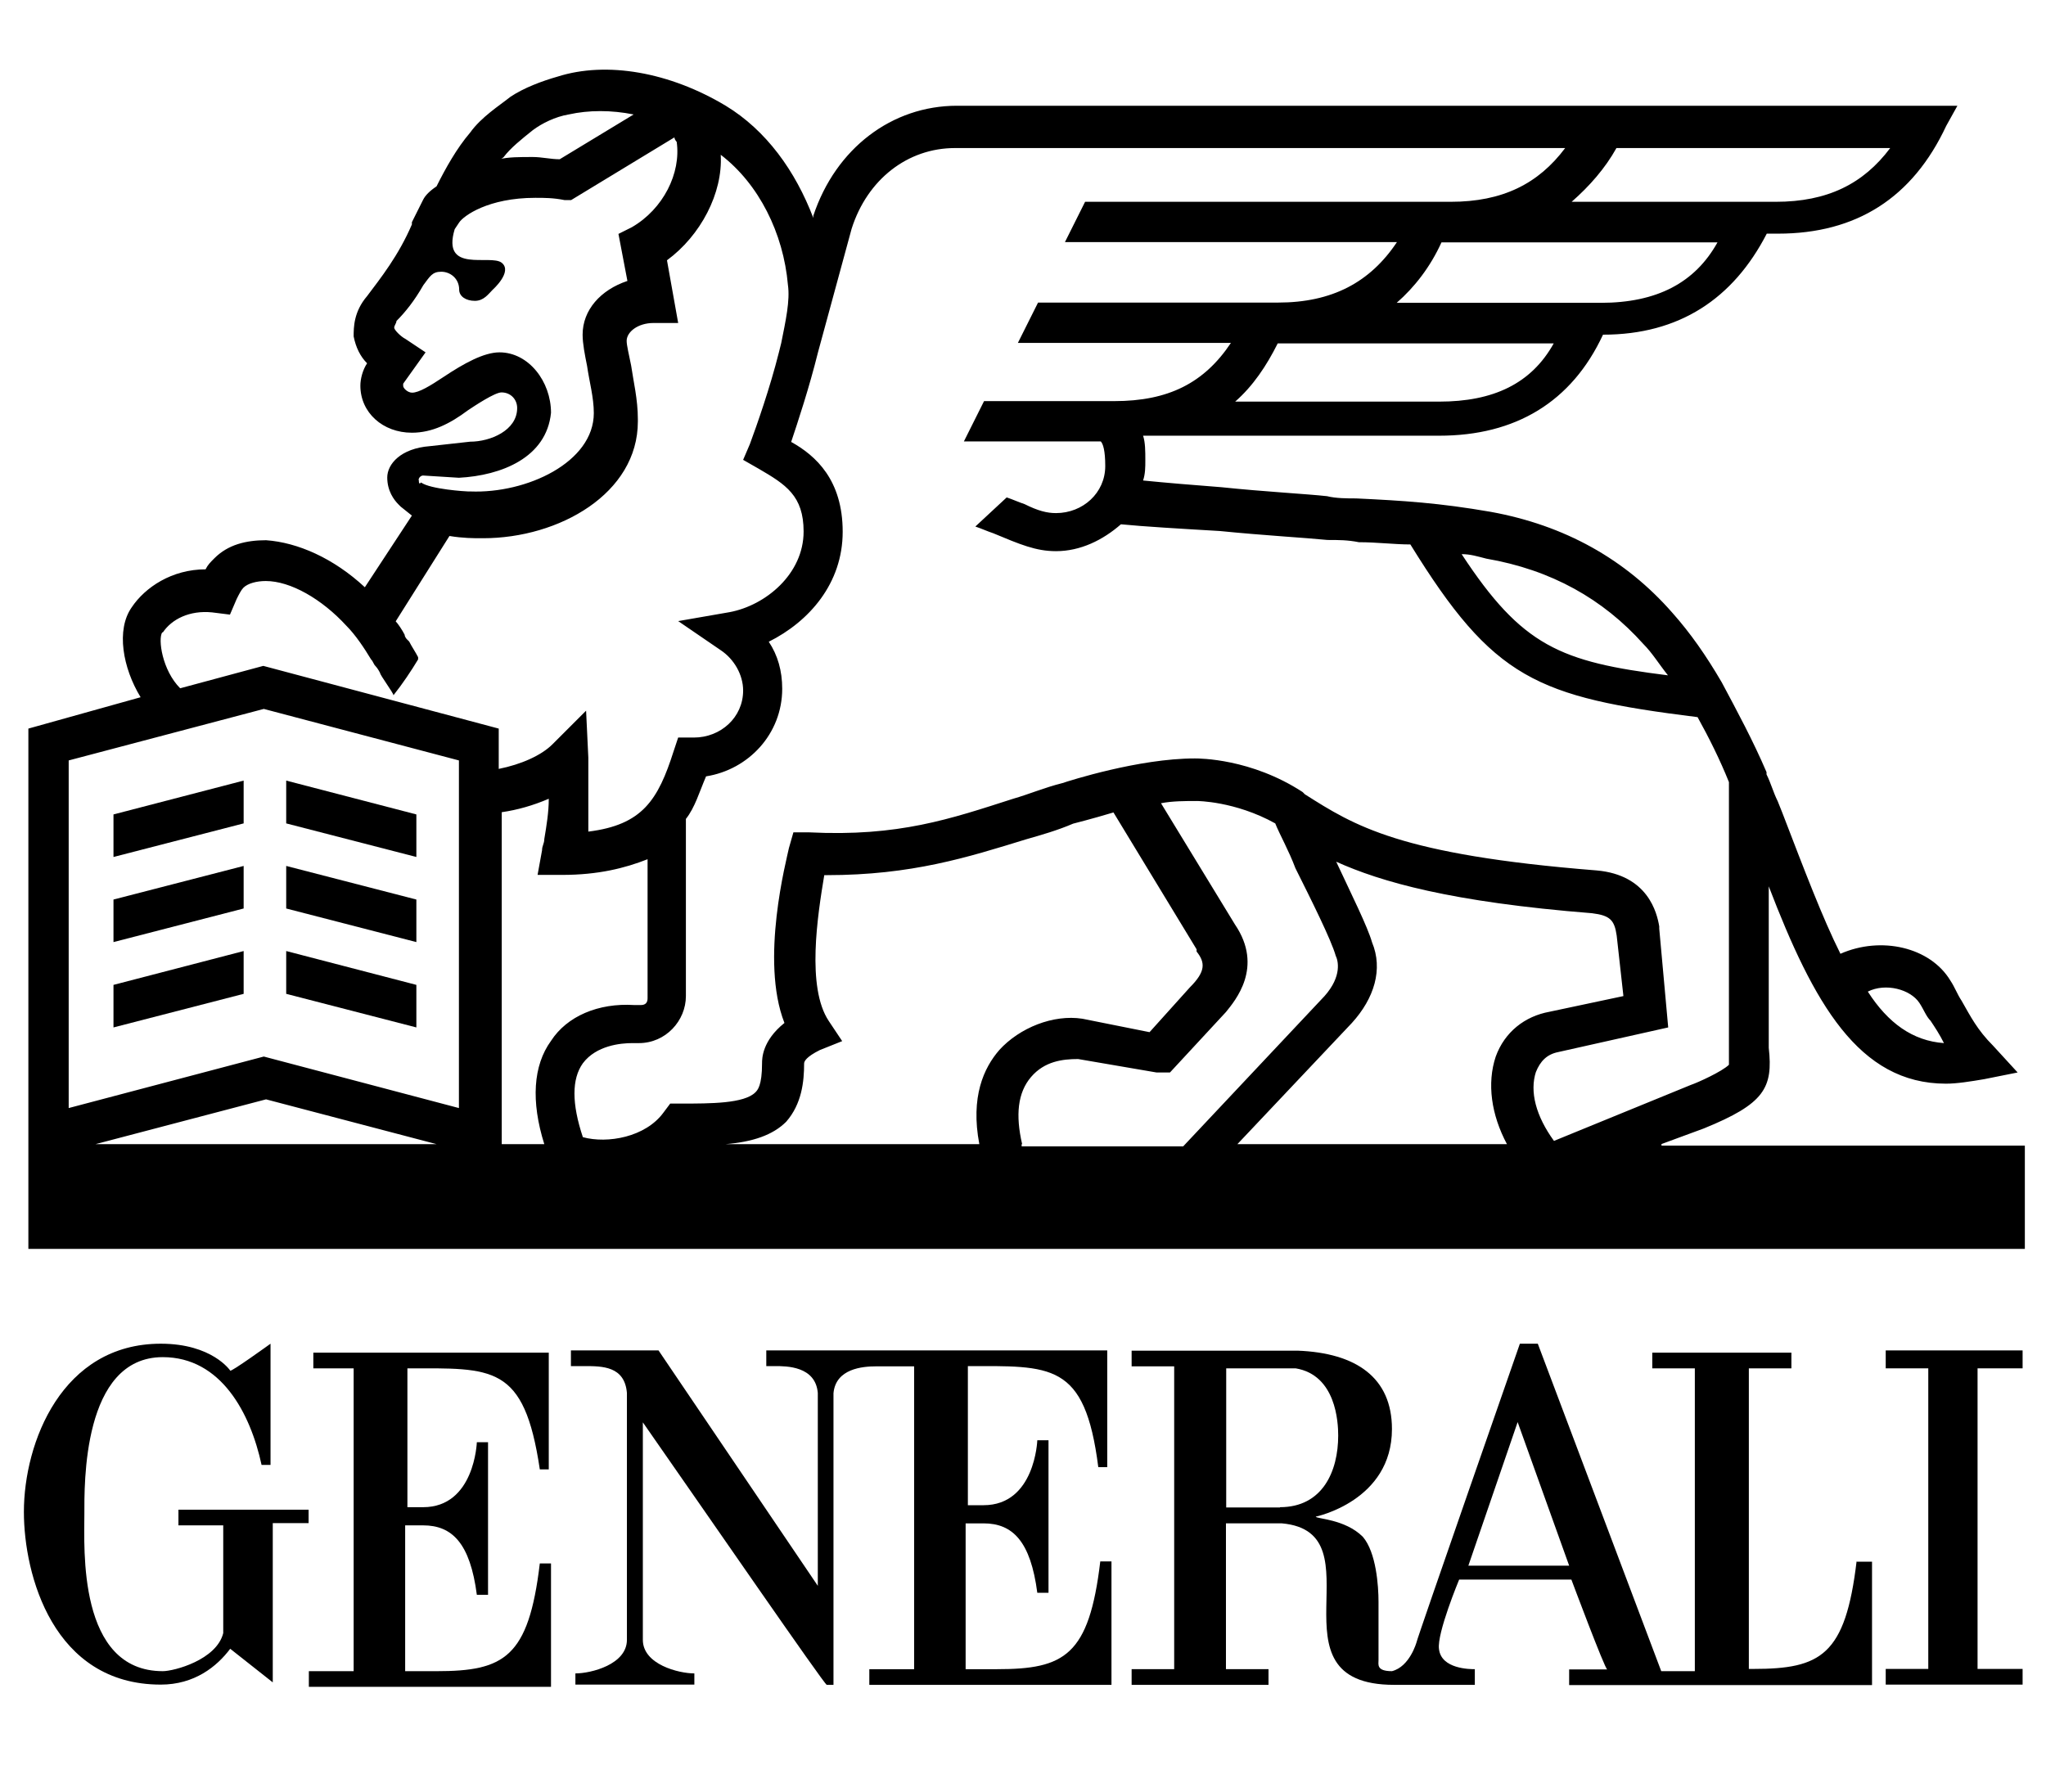 <?xml version="1.0" encoding="UTF-8"?> <svg xmlns="http://www.w3.org/2000/svg" id="Logos" viewBox="0 0 82.21 72"><path d="M16.37,60.49v-5.5c3.43,0,4.69-.18,5.32,4.06h.36v-4.69h-9.46v.63h1.62v12.17h-1.8v.63h9.73v-4.96h-.45c-.45,3.79-1.44,4.33-4.15,4.33h-1.26v-5.86h.72c1.17,0,1.89.72,2.16,2.79h.45v-6.13h-.45s-.09,2.61-2.16,2.61h-.63v-.09Z"></path><path d="M12.49,60.67h-5.32v.63h1.8v4.33c-.27,1.08-1.98,1.53-2.43,1.53-3.43,0-3.15-4.96-3.15-6.31,0-1.17-.09-6.31,3.15-6.31,2.34,0,3.52,2.25,3.97,4.33h.36v-4.87s-1.62,1.17-1.62,1.08c0,0-.72-1.08-2.79-1.08-3.97,0-5.5,3.97-5.5,6.76,0,2.52,1.17,6.94,5.5,6.94,1.35,0,2.25-.72,2.79-1.44l1.71,1.35v-6.4h1.44v-.54h.09Z"></path><path d="M74.6,62.74c-.45,3.79-1.44,4.33-4.15,4.33h-.18v-12.08h1.71v-.63h-5.59v.63h1.71v12.17h-1.35l-4.96-13.16h-.72s-4.15,11.9-4.15,11.99c0,0-.27.99-.99,1.17-.63,0-.54-.27-.54-.45v-2.34c0-.63-.09-1.98-.63-2.61-.72-.72-1.89-.72-1.89-.81,0,0,3.06-.63,3.06-3.52,0-2.07-1.44-3.06-3.79-3.15h-6.67v.63h1.71v12.17h-1.71v.63h5.5v-.63h-1.71v-5.86h2.25c3.97.36-.72,6.49,4.51,6.49h3.24v-.63c-.18,0-1.35,0-1.44-.81-.09-.63.81-2.79.81-2.79h4.51s1.35,3.61,1.44,3.61h-1.53v.63h12.17v-4.96h-.63ZM51.43,60.58h-2.16v-5.59h2.79c1.62.27,1.71,2.16,1.71,2.7,0,1.44-.63,2.88-2.34,2.88M59,62.92l1.98-5.77,2.07,5.77h-4.06Z"></path><path d="M38.81,54.9c3.43,0,4.78-.18,5.32,4.06h.36v-4.69h-13.7v.63h.36c.45,0,1.62,0,1.71,1.08h0v7.75l-6.4-9.46h-3.52v.63h.54c.72,0,1.62,0,1.71,1.08v9.92c0,.99-1.44,1.35-2.07,1.35h0v.45h4.78v-.45c-.63,0-2.07-.36-2.07-1.35v-8.74c2.52,3.61,7.3,10.55,7.39,10.55h.27v-11.72c.09-.99,1.17-1.08,1.71-1.08h1.53v12.17h-1.8v.63h9.73v-4.96h-.45c-.45,3.79-1.44,4.33-4.15,4.33h-1.26v-5.86h.72c1.17,0,1.89.72,2.16,2.79h.45v-6.13h-.45s-.09,2.61-2.16,2.61h-.63v-5.59h-.09Z"></path><polygon points="81.27 54.99 81.27 54.27 75.77 54.27 75.77 54.99 77.48 54.99 77.48 67.07 75.77 67.07 75.77 67.7 81.27 67.7 81.27 67.07 79.46 67.07 79.46 54.99 81.27 54.99"></polygon><path d="M66.75,45.98l1.71-.63h0c2.43-.99,2.79-1.62,2.61-3.24v-6.49c1.8,4.69,3.61,7.93,7.12,7.93.45,0,.99-.09,1.53-.18l1.35-.27-.99-1.08c-.63-.63-.9-1.17-1.26-1.8-.18-.27-.27-.54-.45-.81-.81-1.35-2.79-1.8-4.42-1.08-.72-1.44-1.44-3.34-2.34-5.68l-.18-.45c-.18-.36-.27-.72-.45-1.08v-.09h0c-.54-1.26-1.17-2.43-1.8-3.61-.63-1.08-1.26-1.98-1.98-2.79-1.89-2.16-4.33-3.52-7.3-4.06-2.07-.36-3.52-.45-5.41-.54-.36,0-.81,0-1.17-.09-.81-.09-2.52-.18-4.24-.36-1.17-.09-2.25-.18-3.15-.27.09-.27.09-.54.09-.81,0-.36,0-.72-.09-.99h11.9c3.06,0,5.32-1.35,6.58-4.06,3.06,0,5.23-1.44,6.58-4.06h.45c3.15,0,5.41-1.44,6.76-4.33l.45-.81h-40.2c-2.61,0-4.87,1.71-5.77,4.42v.09c-.72-1.89-1.89-3.52-3.52-4.51-2.25-1.35-4.78-1.8-6.76-1.17-.63.18-1.35.45-1.89.81-.45.36-1.17.81-1.62,1.44-.54.63-.99,1.44-1.35,2.16-.27.18-.45.36-.54.54l-.45.9v.09c-.54,1.26-1.26,2.16-1.8,2.88-.54.63-.54,1.26-.54,1.62.09.45.27.81.54,1.08h0c-.18.27-.27.63-.27.9,0,1.08.9,1.89,2.07,1.89.81,0,1.53-.36,2.25-.9.27-.18,1.08-.72,1.35-.72.36,0,.63.27.63.63,0,.9-1.08,1.35-1.89,1.35l-1.62.18c-1.17.09-1.71.72-1.71,1.26s.27.9.45,1.08l.09.09.45.36-1.89,2.88c-1.26-1.17-2.7-1.8-3.97-1.89-.81,0-1.53.18-2.07.72-.18.18-.27.27-.36.45h0c-1.35,0-2.43.72-2.97,1.53-.63.9-.36,2.43.36,3.61l-4.51,1.26v20.91h80.22v-4.15h-14.6v-.09ZM77.12,40.3c.18.27.27.54.45.72.18.27.36.54.54.9-1.26-.09-2.25-.81-3.06-2.07.72-.36,1.71-.09,2.07.45M59.72,22.45c2.61.45,4.69,1.62,6.31,3.43.36.36.63.81.99,1.26-4.33-.54-5.86-1.17-8.29-4.87.36,0,.63.09.99.18M57.83,16.14h-8.2c.72-.63,1.26-1.44,1.71-2.34h11.09c-.9,1.62-2.43,2.34-4.6,2.34M64.32,12.17h-8.2c.72-.63,1.35-1.44,1.8-2.43h11.09c-.9,1.62-2.43,2.43-4.69,2.43M64.95,5.95h11c-1.08,1.44-2.52,2.16-4.6,2.16h-8.2c.72-.63,1.35-1.35,1.8-2.16M20.24,6.31c.27-.36.72-.72,1.17-1.08.36-.27.9-.54,1.44-.63.81-.18,1.71-.18,2.61,0l-2.97,1.8c-.36,0-.72-.09-1.08-.09-.54,0-.99,0-1.35.09q.09,0,.18-.09M16.82,19.29c0-.09.09-.18.18-.18l1.44.09c1.71-.09,3.52-.81,3.7-2.61,0-1.26-.9-2.43-2.07-2.43-.63,0-1.44.45-2.25.99-.54.36-.99.63-1.26.63-.18,0-.36-.18-.36-.27v-.09l.9-1.26-.81-.54c-.18-.09-.45-.36-.45-.45s.09-.18.09-.27c.36-.36.72-.81,1.08-1.44.27-.36.36-.54.72-.54s.72.27.72.72c0,.27.27.45.63.45s.54-.27.72-.45c0,0,.81-.72.36-1.08s-2.43.45-1.89-1.35l.18-.27c.18-.27,1.17-.99,3.06-.99.36,0,.72,0,1.17.09h.27l4.15-2.52c0,.09.09.18.09.18h0c.18,1.26-.54,2.7-1.8,3.43l-.54.27.36,1.89c-1.08.36-1.8,1.17-1.8,2.16,0,.36.09.81.18,1.26.09.63.27,1.26.27,1.89,0,1.98-2.7,3.24-4.96,3.15h-.09c-.09,0-1.53-.09-1.89-.36-.09.09-.09,0-.09-.09M6.54,25.42c.36-.54,1.08-.9,1.98-.81l.72.09.27-.63c.09-.18.18-.36.27-.45.18-.18.54-.27.9-.27.99,0,2.25.72,3.24,1.8.36.36.72.9.99,1.35.09.09.09.18.18.27.09.09.18.27.18.27,0,.09.54.81.54.9.36-.45.72-.99.99-1.44v-.09c-.09-.18-.27-.45-.36-.63l-.09-.09h0s-.09-.09-.09-.18c-.09-.18-.27-.45-.36-.54l2.16-3.43c.54.09.99.09,1.26.09h.09c3.06,0,6.22-1.8,6.22-4.69v-.09c0-.81-.18-1.53-.27-2.16-.09-.45-.18-.81-.18-.99,0-.36.45-.72,1.08-.72h.99l-.45-2.52c1.35-.99,2.25-2.7,2.16-4.24,1.53,1.17,2.52,3.15,2.7,5.23.09.63-.09,1.44-.27,2.34l-.09.36h0c-.36,1.44-.9,2.97-1.17,3.7l-.27.63.63.36c1.08.63,1.8,1.08,1.8,2.52,0,1.71-1.53,2.97-2.97,3.24l-2.07.36,1.71,1.17c.54.36.9.99.9,1.62,0,1.08-.9,1.89-1.98,1.89h-.63l-.18.54c-.63,1.98-1.26,2.97-3.43,3.24,0-.63,0-1.26,0-2.07v-.9l-.09-1.89-1.35,1.35c-.45.45-1.26.81-2.16.99v-1.62l-9.46-2.52-3.34.9c-.72-.72-.9-1.98-.72-2.25M3.84,45.98l6.85-1.8,6.85,1.8H3.84ZM18.44,44.53l-7.84-2.07-7.84,2.07v-13.97l7.84-2.07,7.84,2.07v13.97ZM22.14,41.83c-.72.99-.81,2.43-.27,4.15h-1.71v-13.34c.63-.09,1.26-.27,1.89-.54,0,.54-.09,1.08-.18,1.62,0,.18-.09.27-.09.45l-.18.99h.99c1.44,0,2.52-.27,3.43-.63v5.59c0,.18-.09.27-.27.27h-.27c-1.44-.09-2.7.45-3.34,1.44M40.16,42.19c-.63.72-1.17,1.89-.81,3.79h-10.19c1.08-.09,1.89-.36,2.43-.9.63-.72.72-1.62.72-2.34,0-.09.09-.27.63-.54l.9-.36-.54-.81c-.9-1.35-.45-4.24-.18-5.86h.09c3.43,0,5.68-.72,8.02-1.44.63-.18,1.26-.36,1.89-.63h0s.72-.18,1.62-.45l3.34,5.5v.09c.36.45.36.81-.27,1.44l-1.62,1.8-2.7-.54h0c-1.17-.18-2.52.36-3.34,1.26M41.07,45.98c-.27-1.17-.18-2.07.36-2.7.54-.63,1.26-.72,1.89-.72l3.15.54h.54l2.25-2.43h0c.36-.45,1.53-1.8.36-3.52l-2.97-4.87c.45-.09.99-.09,1.44-.09h0s1.53,0,3.15.9c.18.45.54,1.08.81,1.8.63,1.26,1.44,2.88,1.62,3.52.09.18.27.81-.45,1.62l-5.68,6.04h-6.49v-.09ZM60.54,45.98h-10.82l4.6-4.87c.9-.99,1.26-2.16.81-3.24-.18-.63-.81-1.89-1.44-3.24,1.8.81,4.6,1.62,10.28,2.07.72.09.9.27.99.9l.27,2.43-2.97.63c-.99.18-1.8.81-2.16,1.8-.36,1.08-.18,2.34.45,3.52M61.71,43.09c.18-.45.45-.72.9-.81l4.42-.99-.36-3.97v-.09c-.09-.54-.45-2.07-2.52-2.25-7.93-.63-9.73-1.8-11.72-3.06h0l-.09-.09c-2.07-1.35-4.15-1.35-4.33-1.35-2.25,0-5.05.9-5.32.99-.72.18-1.35.45-1.98.63-2.52.81-4.6,1.53-8.2,1.35h-.63l-.18.63c-.09.45-1.17,4.51-.18,7.03-.9.72-.9,1.44-.9,1.62,0,.9-.18,1.08-.27,1.17-.45.45-1.8.45-2.97.45h-.45l-.27.36c-.72.99-2.25,1.26-3.24.99-.45-1.35-.45-2.34,0-2.97.54-.72,1.53-.81,1.98-.81h.27c1.08,0,1.89-.9,1.89-1.89v-7.12c.36-.45.54-1.08.81-1.71,1.71-.27,3.06-1.71,3.06-3.52,0-.72-.18-1.35-.54-1.89,1.62-.81,2.97-2.34,2.97-4.42s-1.08-3.06-2.07-3.61c.27-.81.72-2.16,1.08-3.61l1.35-4.96c.63-1.98,2.25-3.24,4.15-3.24h24.52c-1.08,1.44-2.52,2.16-4.6,2.16h-14.69l-.81,1.62h13.34c-1.08,1.62-2.61,2.43-4.78,2.43h-9.64l-.81,1.62h8.56c-1.08,1.62-2.52,2.34-4.69,2.34h-5.23l-.81,1.62h5.5c.09.09.18.36.18.99,0,1.08-.9,1.89-1.98,1.89-.36,0-.72-.09-1.26-.36-.27-.09-.45-.18-.72-.27l-1.26,1.17c.27.09.45.18.72.27h0c1.08.45,1.71.72,2.52.72.99,0,1.89-.45,2.61-1.08.9.09,2.43.18,3.97.27,1.8.18,3.43.27,4.33.36.45,0,.81,0,1.26.09.72,0,1.44.09,2.07.09,3.34,5.41,5.05,6.13,11.54,6.94.45.81.9,1.71,1.26,2.61v11.36c-.27.27-1.26.72-1.53.81l-5.5,2.25c-.72-.99-.99-1.98-.72-2.79"></path><polygon points="16.73 32.73 11.5 31.37 11.5 33.09 16.73 34.44 16.73 32.73"></polygon><polygon points="4.56 34.44 9.79 33.09 9.79 31.37 4.56 32.73 4.56 34.44"></polygon><polygon points="4.56 37.86 9.79 36.51 9.79 34.8 4.56 36.15 4.56 37.86"></polygon><polygon points="16.73 36.15 11.5 34.8 11.5 36.51 16.73 37.86 16.73 36.15"></polygon><polygon points="16.73 39.58 11.5 38.22 11.5 39.94 16.73 41.29 16.73 39.58"></polygon><polygon points="4.56 41.29 9.79 39.94 9.79 38.22 4.56 39.58 4.56 41.29"></polygon></svg> 
